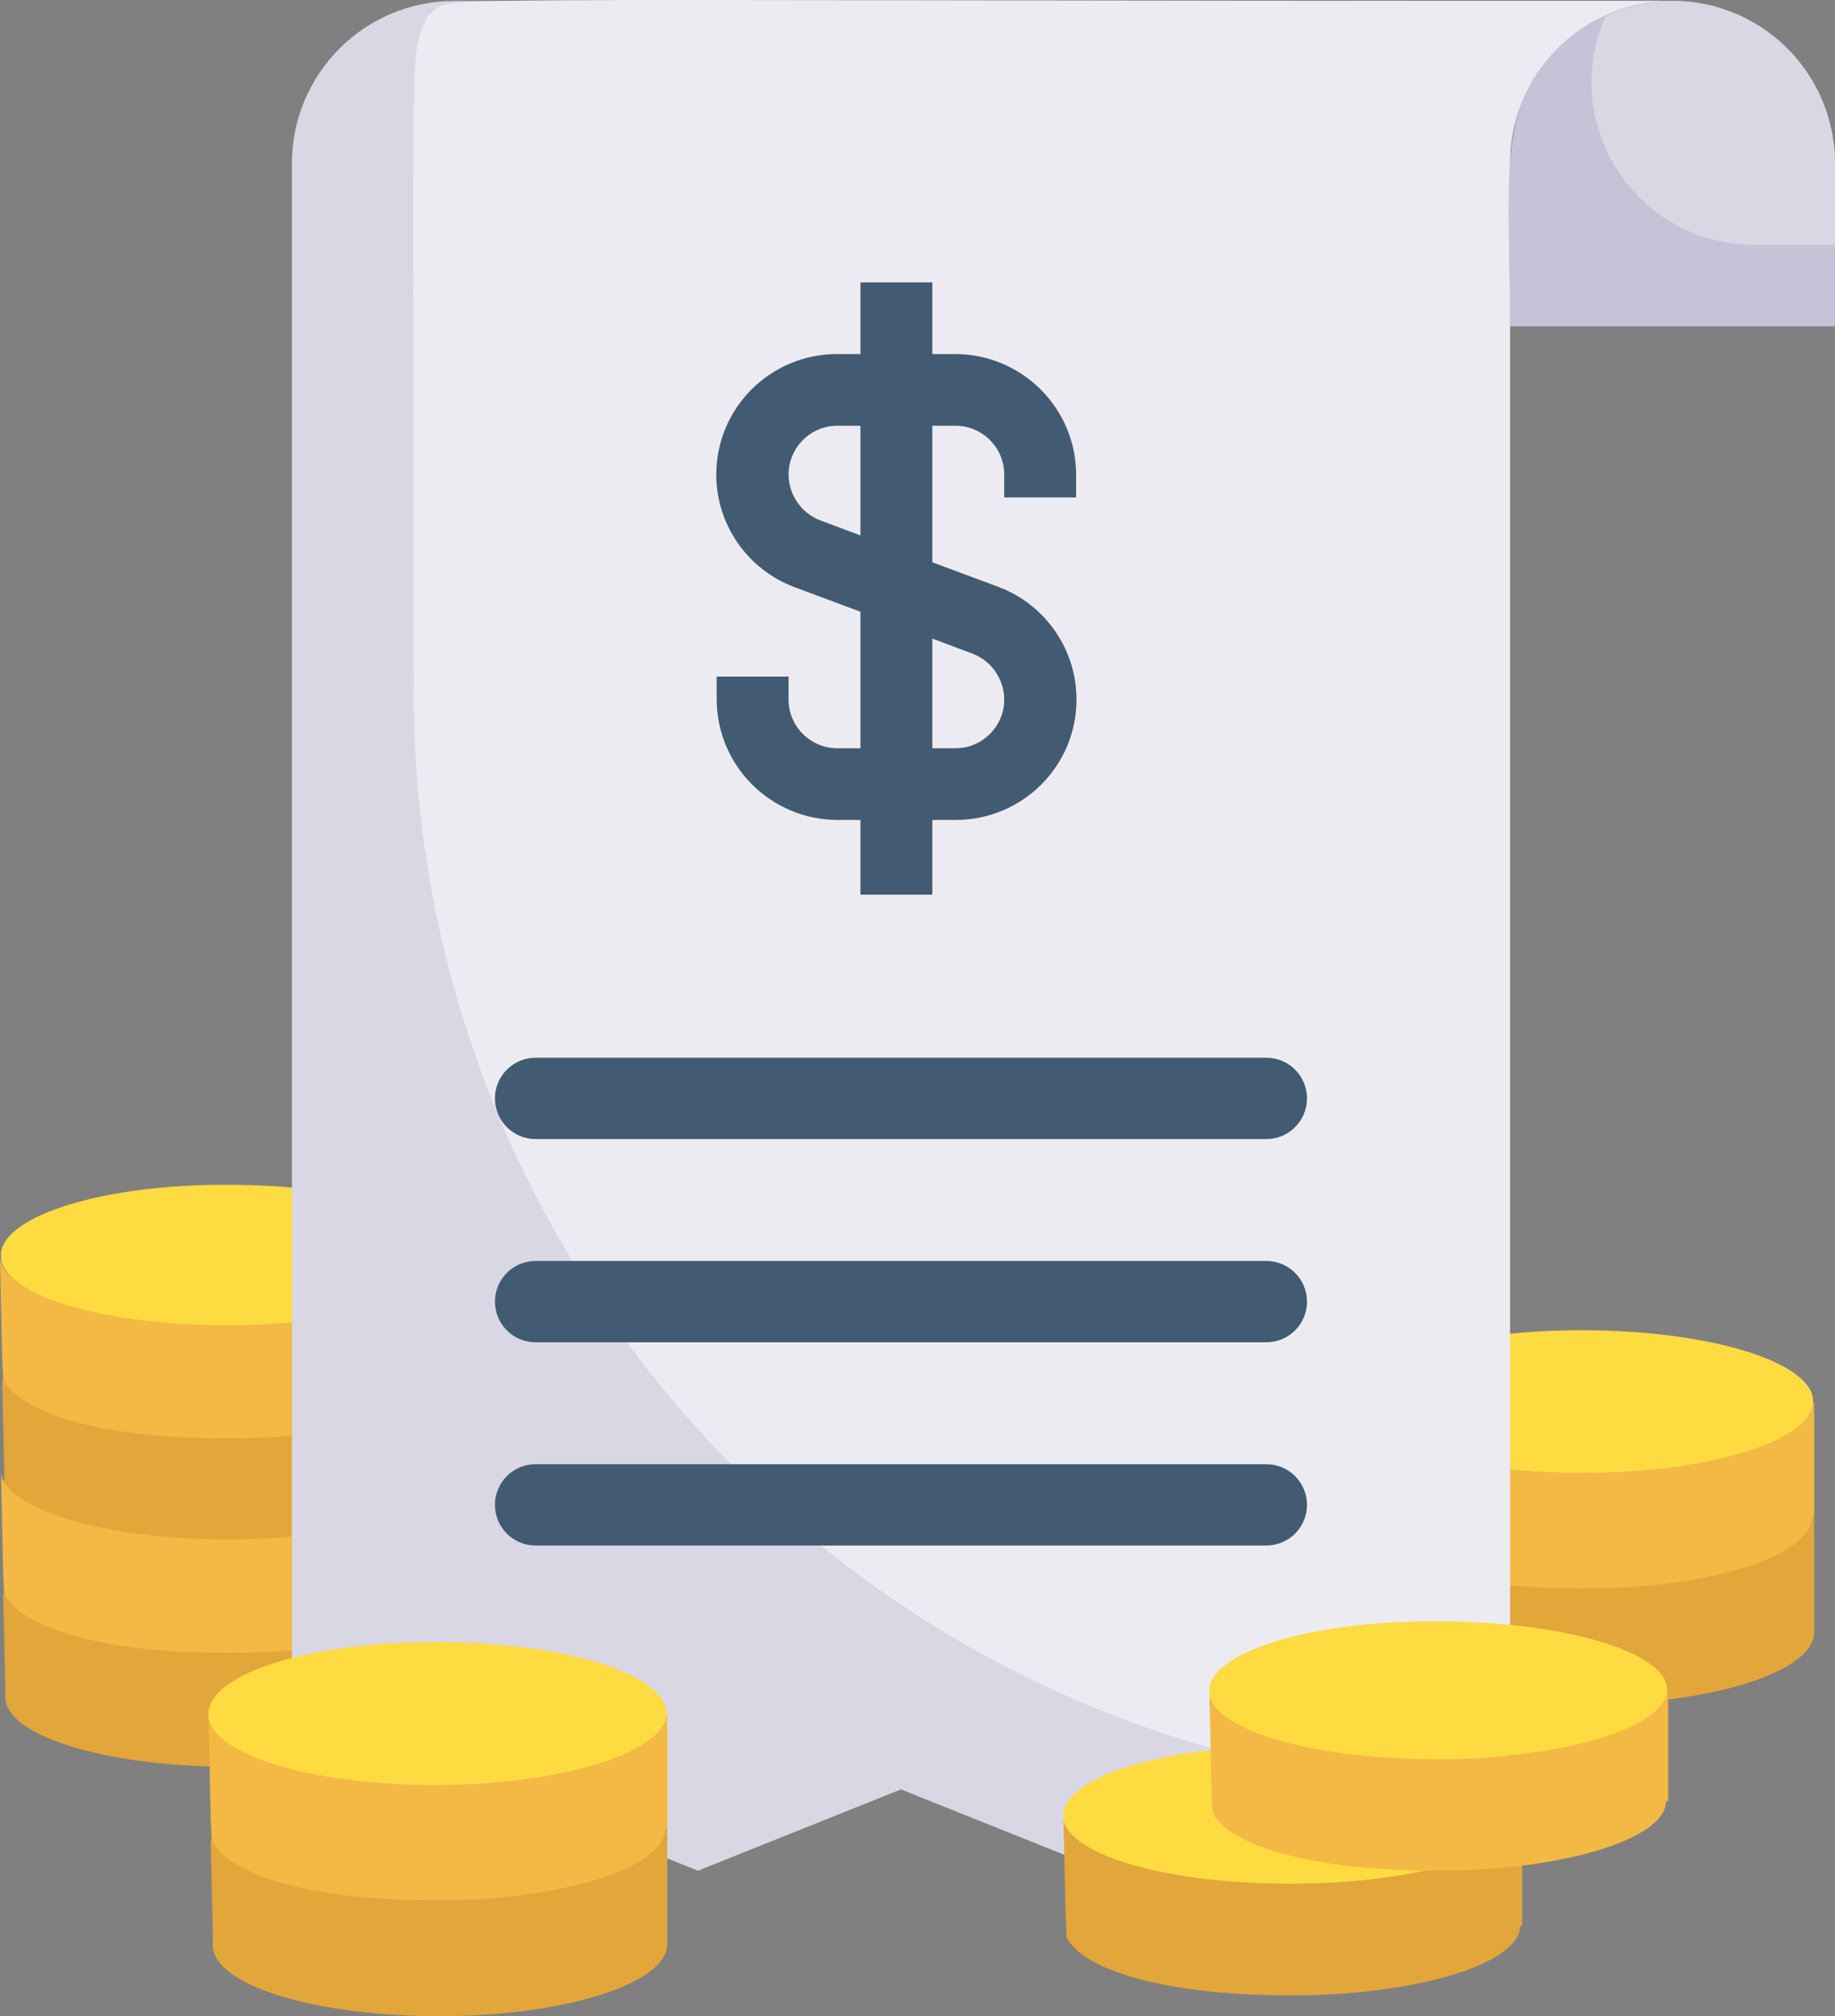 <?xml version="1.0" encoding="UTF-8"?>
<svg width="91px" height="100px" viewBox="0 0 91 100" version="1.1" xmlns="http://www.w3.org/2000/svg" xmlns:xlink="http://www.w3.org/1999/xlink">
    <rect x="0" y="0" width="91" height="100" fill="#808080" stroke="none"/>
    <title>Coinsurance</title>
    <g id="Page-1" stroke="none" stroke-width="1" fill="none" fill-rule="evenodd">
        <g id="Shorty-LP-1:-MS-vs.-MA-(Desktop)" transform="translate(-879, -764)" fill-rule="nonzero">
            <g id="Coinsurance" transform="translate(879, 764)">
                <g id="Group-2" transform="translate(0, 58.763)">
                    <path d="M22.75,19.718 L22.75,25.356 C22.75,27.27 17.682,28.866 11.452,28.866 C5.223,28.866 0.26,27.324 0.26,25.409 L0.26,24.771 L0.155,20.304 L0.207,20.304 C1.052,21.952 5.698,23.229 11.294,23.229 C16.89,23.229 22.644,21.633 22.644,19.718 L22.75,19.718 L22.75,19.718 Z" id="Path-Copy" fill="#E2A63B"></path>
                    <path d="M22.75,9.075 L22.75,14.724 C22.75,16.643 17.671,18.242 11.428,18.242 C5.185,18.242 0.212,16.696 0.212,14.778 L0.212,14.138 L0.106,9.661 L0.159,9.661 C1.005,11.313 5.661,12.592 11.269,12.592 C16.877,12.592 22.644,10.993 22.644,9.075 L22.75,9.075 L22.75,9.075 Z" id="Path-Copy-7" fill="#E2A63B"></path>
                    <path d="M0.207,20.303 L0.207,20.303 L0.155,19.133 L0.049,14.347 C0.418,16.155 5.328,17.591 11.294,17.591 C17.26,17.591 22.539,16.049 22.697,14.187 L22.75,14.187 L22.75,19.718 L22.644,19.718 C22.644,21.633 17.523,23.229 11.294,23.229 C5.064,23.228 1.052,21.952 0.207,20.303 Z" id="Path-Copy-6" fill="#F4B844"></path>
                    <path d="M0.159,9.661 L0.159,9.661 L0.106,8.488 L0,3.691 C0.37,5.504 5.291,6.943 11.269,6.943 C17.248,6.943 22.538,5.397 22.697,3.532 L22.75,3.532 L22.75,9.075 L22.644,9.075 C22.644,10.993 17.512,12.592 11.269,12.592 C5.026,12.592 1.005,11.313 0.159,9.661 Z" id="Path-Copy-8" fill="#F4B844"></path>
                    <path d="M22.697,3.457 L22.697,3.563 C22.539,5.425 17.418,6.967 11.294,6.967 C5.17,6.967 0.418,5.531 0.049,3.723 L0.049,3.457 C0.049,3.351 0.049,3.244 0.102,3.138 C0.682,1.383 5.381,0 11.135,0 L11.294,0 C17.524,-0 22.697,1.542 22.697,3.457 Z" id="Path-Copy-9" fill="#FEDB41"></path>
                </g>
                <g id="Group-3" transform="translate(67.216, 65.979)">
                    <path d="M22.75,9.251 L22.75,14.986 C22.75,16.934 17.671,18.557 11.428,18.557 C5.185,18.557 0.212,16.988 0.212,15.04 L0.212,14.391 L0.106,9.846 L0.159,9.846 C1.005,11.524 5.661,12.822 11.269,12.822 C16.877,12.822 22.644,11.199 22.644,9.251 L22.75,9.251 L22.75,9.251 Z" id="Path-Copy-2" fill="#E2A63B"></path>
                    <path d="M0.159,9.846 L0.159,9.846 L0.106,8.656 L0,3.787 C0.37,5.626 5.291,7.087 11.269,7.087 C17.248,7.087 22.538,5.518 22.697,3.625 L22.75,3.625 L22.75,9.251 L22.644,9.251 C22.644,11.199 17.512,12.822 11.269,12.822 C5.026,12.822 1.005,11.523 0.159,9.846 Z" id="Path-Copy-3" fill="#F4B844"></path>
                    <path d="M22.697,3.516 L22.697,3.625 C22.538,5.518 17.406,7.087 11.269,7.087 C5.132,7.087 0.37,5.626 4.6665436e-14,3.787 L4.6665436e-14,3.517 C4.6665436e-14,3.408 4.6665436e-14,3.3 0.053,3.192 C0.635,1.407 5.344,0 11.11,0 L11.269,0 C17.512,-0 22.697,1.569 22.697,3.516 Z" id="Path-Copy-10" fill="#FEDB41"></path>
                </g>
                <g id="bill-(2)" transform="translate(14.477, 0)">
                    <path d="M68.46,0.047 C64.012,0.047 60.406,3.657 60.406,8.111 L60.406,92.784 L50.338,88.751 L40.271,92.784 L30.203,88.751 L20.135,92.784 L10.068,88.751 L0,92.784 L0,8.111 C0,3.657 3.606,0.047 8.054,0.047 L68.46,0.047 Z" id="Path" fill="#DAD7E5"></path>
                    <path d="M68.46,0.047 C64.012,0.047 60.406,3.657 60.406,8.111 L60.406,88.751 C30.381,88.751 6.041,64.381 6.041,34.319 C6.041,0.551 5.799,2.91 6.745,0.773 C8.457,-0.276 1.248,0.047 68.46,0.047 Z" id="Path" fill="#EDEBF2"></path>
                    <g id="Group" transform="translate(21.044, 14.006)" fill="#425B72">
                        <path d="M6.009,26.662 C2.706,26.653 0.029,23.983 0.02,20.689 L0.02,20.689 L0.02,19.552 L3.585,19.552 L3.585,20.689 L3.59,20.848 C3.672,22.109 4.724,23.107 6.009,23.107 L6.009,23.107 L7.15,23.107 L7.15,16.335 L3.906,15.126 C1.551,14.255 -0.009,12.012 3.74600102e-05,9.508 C0.011,6.209 2.701,3.544 6.009,3.555 L6.009,3.555 L7.15,3.555 L7.15,0 L10.715,0 L10.715,3.555 L11.855,3.555 C15.158,3.564 17.836,6.234 17.845,9.527 L17.845,9.527 L17.845,10.665 L14.28,10.665 L14.28,9.527 L14.275,9.368 C14.193,8.108 13.141,7.11 11.856,7.11 L11.856,7.11 L10.715,7.11 L10.715,13.882 L13.959,15.091 C16.314,15.962 17.873,18.205 17.864,20.709 C17.854,24.008 15.164,26.672 11.856,26.662 L11.856,26.662 L10.715,26.662 L10.715,30.369 L7.15,30.369 L7.15,26.662 Z M10.715,17.668 L10.715,23.107 L11.855,23.107 L12.015,23.102 C13.279,23.02 14.28,21.971 14.28,20.69 C14.274,19.682 13.652,18.779 12.711,18.415 L12.711,18.415 L10.715,17.668 Z M7.15,7.11 L6.009,7.11 L5.85,7.115 C4.585,7.197 3.585,8.246 3.585,9.527 C3.59,10.535 4.212,11.438 5.153,11.802 L5.153,11.802 L7.15,12.549 L7.15,7.11 Z" id="Combined-Shape"></path>
                    </g>
                    <path d="M48.325,66.575 L12.081,66.575 C10.969,66.575 10.068,65.673 10.068,64.559 C10.068,63.446 10.969,62.543 12.081,62.543 L48.325,62.543 C49.437,62.543 50.338,63.446 50.338,64.559 C50.338,65.673 49.437,66.575 48.325,66.575 Z" id="Path" fill="#425B72"></path>
                    <path d="M48.325,76.655 L12.081,76.655 C10.969,76.655 10.068,75.753 10.068,74.639 C10.068,73.526 10.969,72.623 12.081,72.623 L48.325,72.623 C49.437,72.623 50.338,73.526 50.338,74.639 C50.338,75.753 49.437,76.655 48.325,76.655 Z" id="Path" fill="#425B72"></path>
                    <path d="M48.325,56.495 L12.081,56.495 C10.969,56.495 10.068,55.593 10.068,54.479 C10.068,53.366 10.969,52.463 12.081,52.463 L48.325,52.463 C49.437,52.463 50.338,53.366 50.338,54.479 C50.338,55.593 49.437,56.495 48.325,56.495 Z" id="Path" fill="#425B72"></path>
                    <path d="M76.514,8.111 L76.514,16.175 L60.406,16.175 C60.406,8.696 59.741,5.47 62.762,2.406 C65.065,0.097 68.532,-0.595 71.543,0.655 C74.554,1.904 76.517,4.847 76.514,8.111 Z" id="Path" fill="#C6C3D8"></path>
                    <path d="M76.514,8.111 L76.514,16.175 L60.406,16.175 C60.406,8.696 59.741,5.47 62.762,2.406 C65.065,0.097 68.532,-0.595 71.543,0.655 C74.554,1.904 76.517,4.847 76.514,8.111 Z" id="Path" fill="#C6C3D8"></path>
                    <path d="M76.514,8.494 L76.514,12.143 L72.487,12.143 C69.758,12.137 67.217,10.748 65.737,8.452 C64.257,6.156 64.039,3.265 65.158,0.773 C67.71,-0.38 70.677,-0.122 72.993,1.453 C75.31,3.027 76.643,5.694 76.514,8.494 L76.514,8.494 Z" id="Path" fill="#DAD7E5"></path>
                </g>
                <g id="Group-6" transform="translate(52.739, 86.598)">
                    <path d="M0.159,9.5 L0.159,9.5 L0.106,8.352 L0,3.654 C0.37,5.429 5.291,6.838 11.269,6.838 C17.248,6.838 22.538,5.324 22.697,3.497 L22.75,3.497 L22.75,8.926 L22.644,8.926 C22.644,10.805 17.512,12.371 11.269,12.371 C5.026,12.371 1.005,11.118 0.159,9.5 Z" id="Path-Copy-4" fill="#E2A63B"></path>
                    <path d="M22.697,3.393 L22.697,3.497 C22.538,5.324 17.406,6.838 11.269,6.838 C5.132,6.838 0.37,5.429 5.70178248e-14,3.654 L5.70178248e-14,3.393 C5.70178248e-14,3.289 5.70178248e-14,3.184 0.053,3.08 C0.635,1.357 5.344,0 11.11,0 L11.269,0 C17.512,-9.99122437e-05 22.697,1.514 22.697,3.393 Z" id="Path-Copy-5" fill="#FEDB41"></path>
                </g>
                <g id="Group-4" transform="translate(10.341, 81.443)">
                    <path d="M22.75,9.251 L22.75,14.986 C22.75,16.934 17.671,18.557 11.428,18.557 C5.185,18.557 0.212,16.988 0.212,15.04 L0.212,14.391 L0.106,9.846 L0.159,9.846 C1.005,11.524 5.661,12.822 11.269,12.822 C16.877,12.822 22.644,11.199 22.644,9.251 L22.75,9.251 L22.75,9.251 Z" id="Path" fill="#E2A63B"></path>
                    <path d="M0.159,9.846 L0.159,9.846 L0.106,8.656 L0,3.787 C0.37,5.626 5.291,7.087 11.269,7.087 C17.248,7.087 22.538,5.518 22.697,3.625 L22.75,3.625 L22.75,9.251 L22.644,9.251 C22.644,11.199 17.512,12.822 11.269,12.822 C5.026,12.822 1.005,11.523 0.159,9.846 Z" id="Path" fill="#F4B844"></path>
                    <path d="M22.697,3.516 L22.697,3.625 C22.538,5.518 17.406,7.087 11.269,7.087 C5.132,7.087 0.37,5.626 4.6665436e-14,3.787 L4.6665436e-14,3.517 C4.6665436e-14,3.408 4.6665436e-14,3.3 0.053,3.192 C0.635,1.407 5.344,0 11.11,0 L11.269,0 C17.512,-0 22.697,1.569 22.697,3.516 Z" id="Path" fill="#FEDB41"></path>
                </g>
                <g id="Group-5" transform="translate(59.977, 80.412)">
                    <path d="M0.159,9.5 L0.159,9.5 L0.106,8.352 L0,3.654 C0.37,5.429 5.291,6.838 11.269,6.838 C17.248,6.838 22.538,5.324 22.697,3.497 L22.75,3.497 L22.75,8.926 L22.644,8.926 C22.644,10.805 17.512,12.371 11.269,12.371 C5.026,12.371 1.005,11.118 0.159,9.5 Z" id="Path-Copy-11" fill="#F4B844"></path>
                    <path d="M22.697,3.393 L22.697,3.497 C22.538,5.324 17.406,6.838 11.269,6.838 C5.132,6.838 0.37,5.429 5.70178248e-14,3.654 L5.70178248e-14,3.393 C5.70178248e-14,3.289 5.70178248e-14,3.184 0.053,3.08 C0.635,1.357 5.344,0 11.11,0 L11.269,0 C17.512,-9.99122437e-05 22.697,1.514 22.697,3.393 Z" id="Path-Copy-12" fill="#FEDB41"></path>
                </g>
            </g>
        </g>
    </g>
</svg>